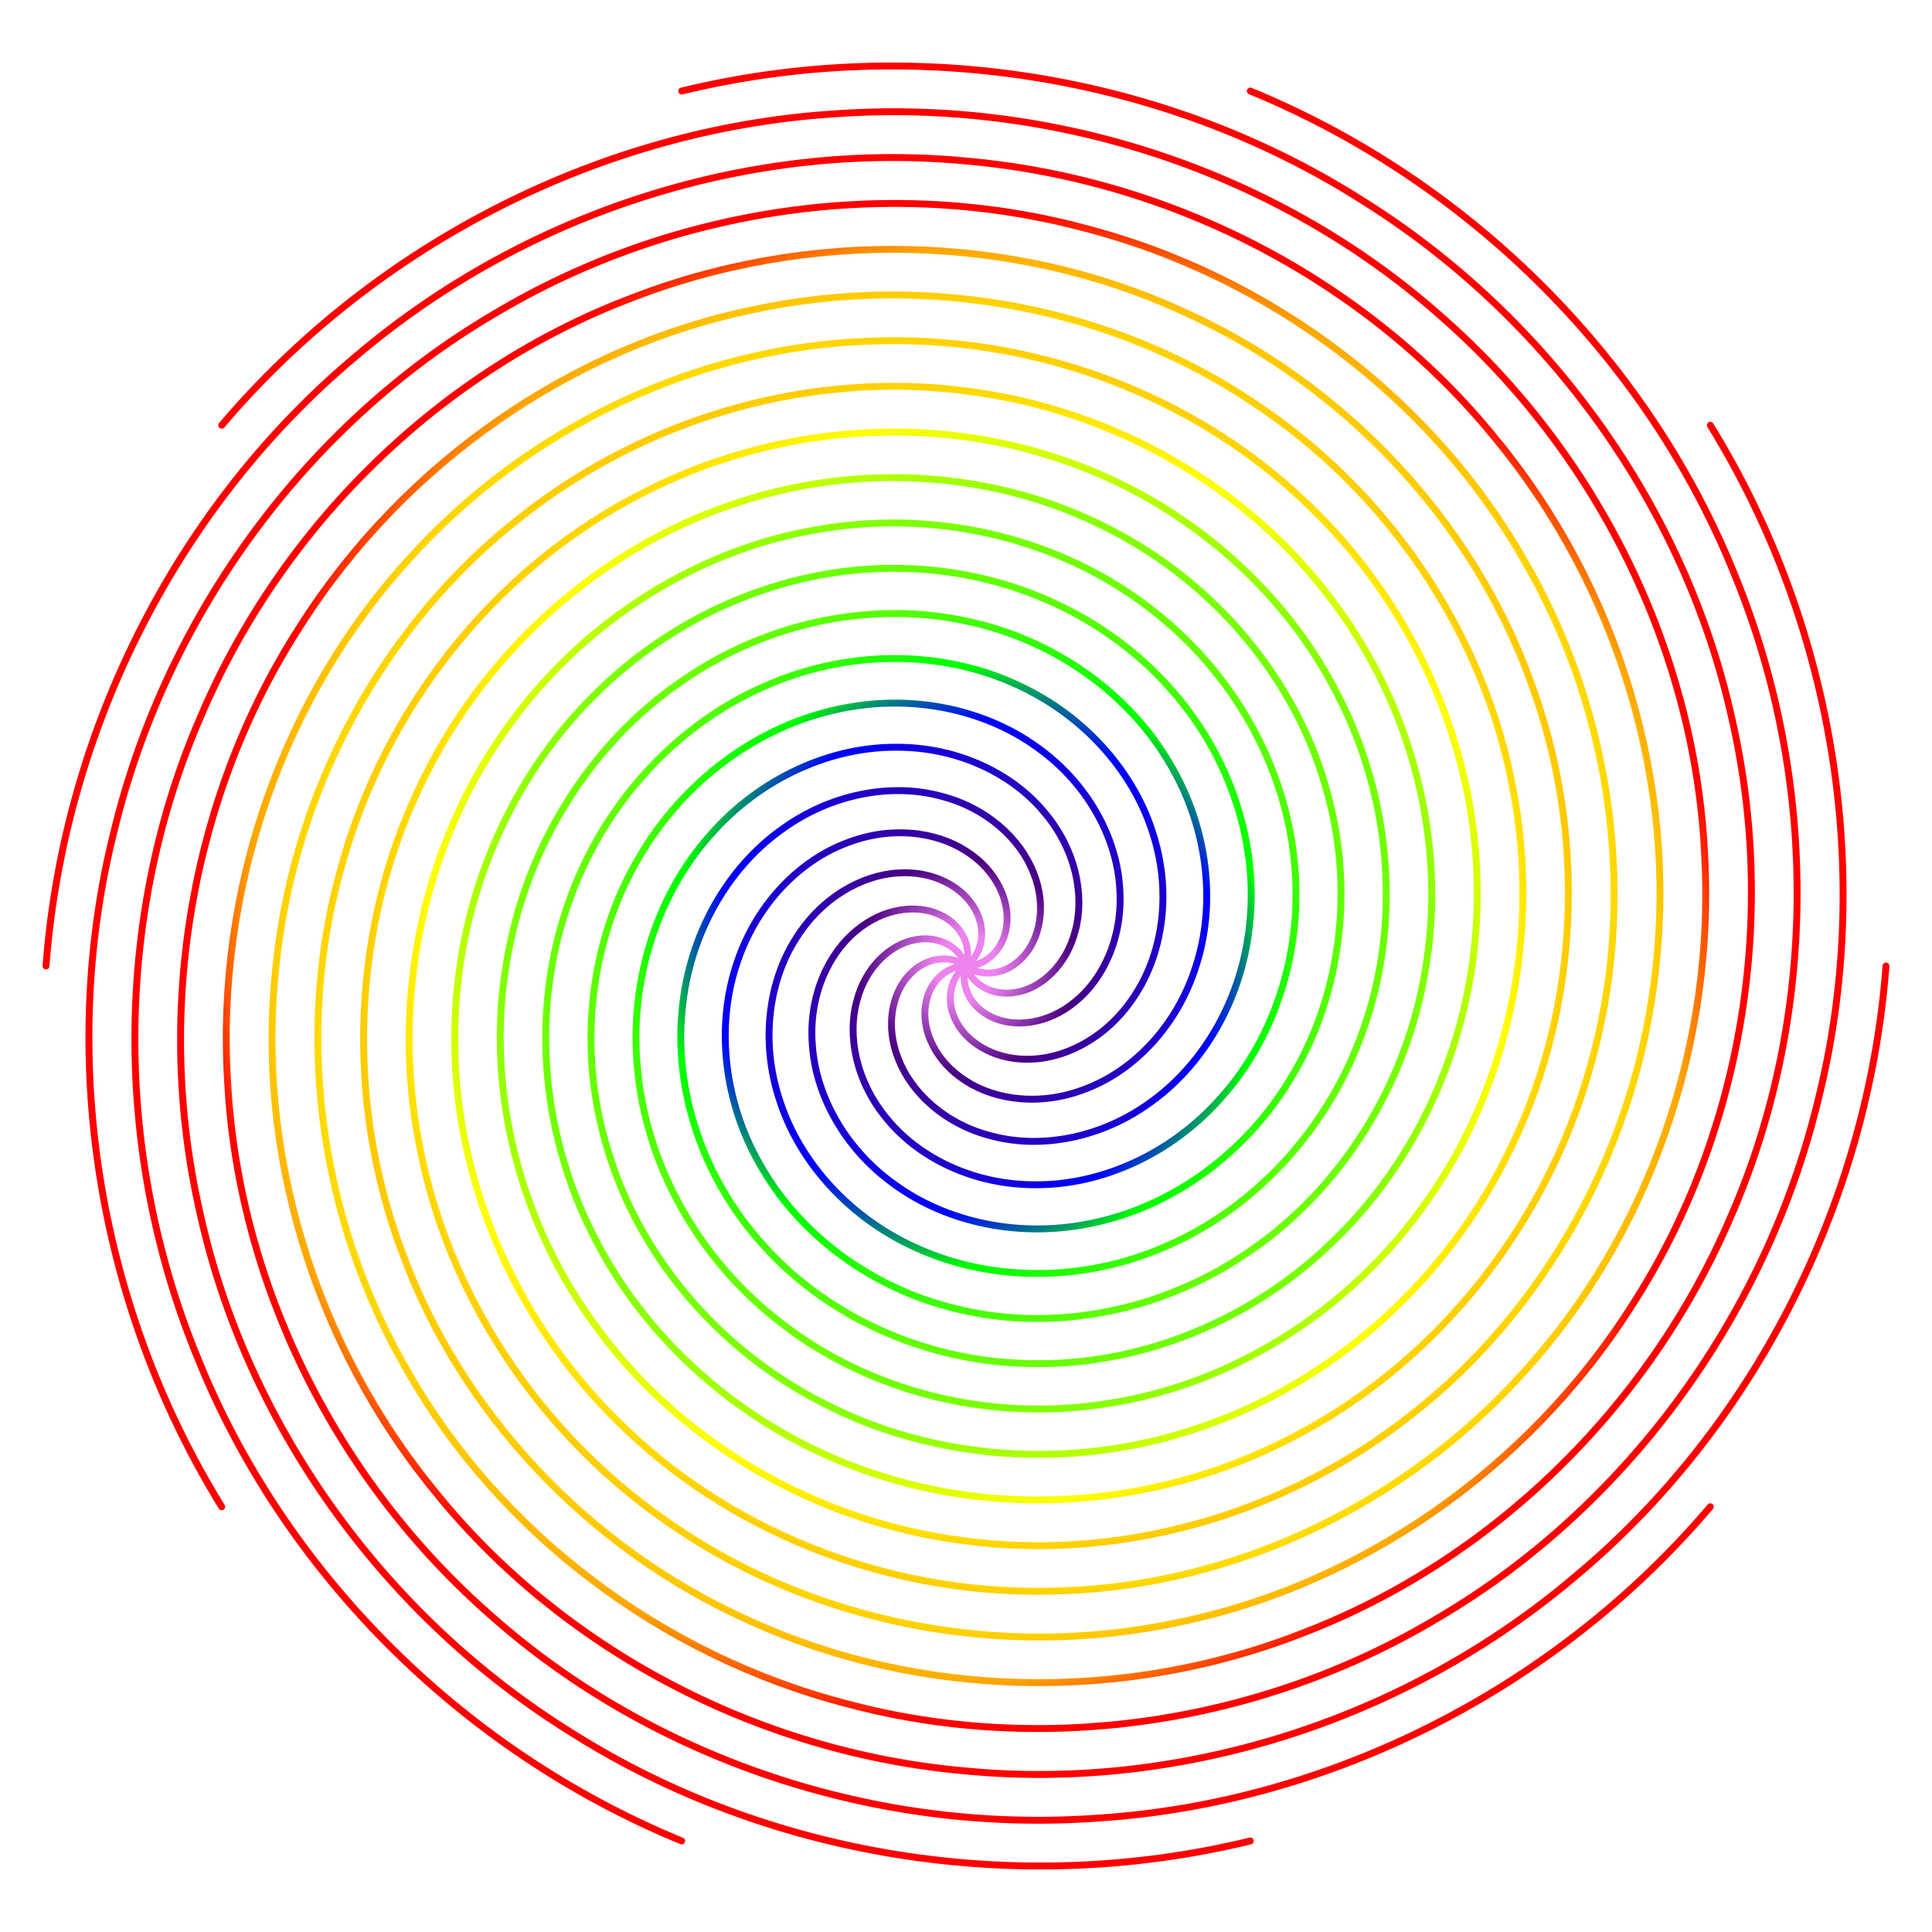 <?xml version="1.0" encoding="UTF-8"?>
<svg viewBox="0 0 840 840" xmlns="http://www.w3.org/2000/svg" xmlns:xlink="http://www.w3.org/1999/xlink">
<defs>
<radialGradient id="b" cx=".429" cy=".417">
<stop stop-color="violet" offset=".05"/>
<stop stop-color="indigo" offset=".15"/>
<stop stop-color="blue" offset=".3"/>
<stop stop-color="lime" offset=".4"/>
<stop stop-color="#ff0" offset=".75"/>
<stop stop-color="orange" offset=".9"/>
<stop stop-color="red" offset="1"/>
</radialGradient>
</defs>
<g transform="translate(420 420)" fill="none" stroke-linecap="round" stroke-width="3px">
<path id="a" d="m0 0c8.42 0.1 16.47-7 17.68-17.68 1.41-10.49-4.43-23.99-17.68-32.32-12.99-8.44-33.15-11.18-53.03-3.03-19.79 7.8-38.7 26.66-46.97 53.03-8.49 26.1-5.84 59.26 11.61 88.39 17.05 29.09 48.91 53.39 88.39 61.61 39.19 8.55 85.41 0.5 123.74-26.26 38.41-26.25 68.11-71.17 76.26-123.74 8.61-52.3-4.85-111.53-40.9-159.1-35.5-47.72-93.42-82.78-159.1-90.9-65.4-8.65-137.67 10.17-194.45 55.55-57.01 44.7-97.51 115.67-105.55 194.45-8.73 78.51 15.53 163.78 70.19 229.81 53.95 66.38 137.92 112.15 229.81 120.19 91.62 8.78 189.9-20.87 265.17-84.83 75.66-63.2 126.87-160.17 134.83-265.17" stroke="url(#b)"/>
<use transform="rotate(36)" xlink:href="#a"/>
<use transform="rotate(72)" xlink:href="#a"/>
<use transform="rotate(108)" xlink:href="#a"/>
<use transform="rotate(144)" xlink:href="#a"/>
<use transform="rotate(180)" xlink:href="#a"/>
<use transform="rotate(216)" xlink:href="#a"/>
<use transform="rotate(252)" xlink:href="#a"/>
<use transform="rotate(288)" xlink:href="#a"/>
<use transform="rotate(324)" xlink:href="#a"/>
</g>
</svg>
